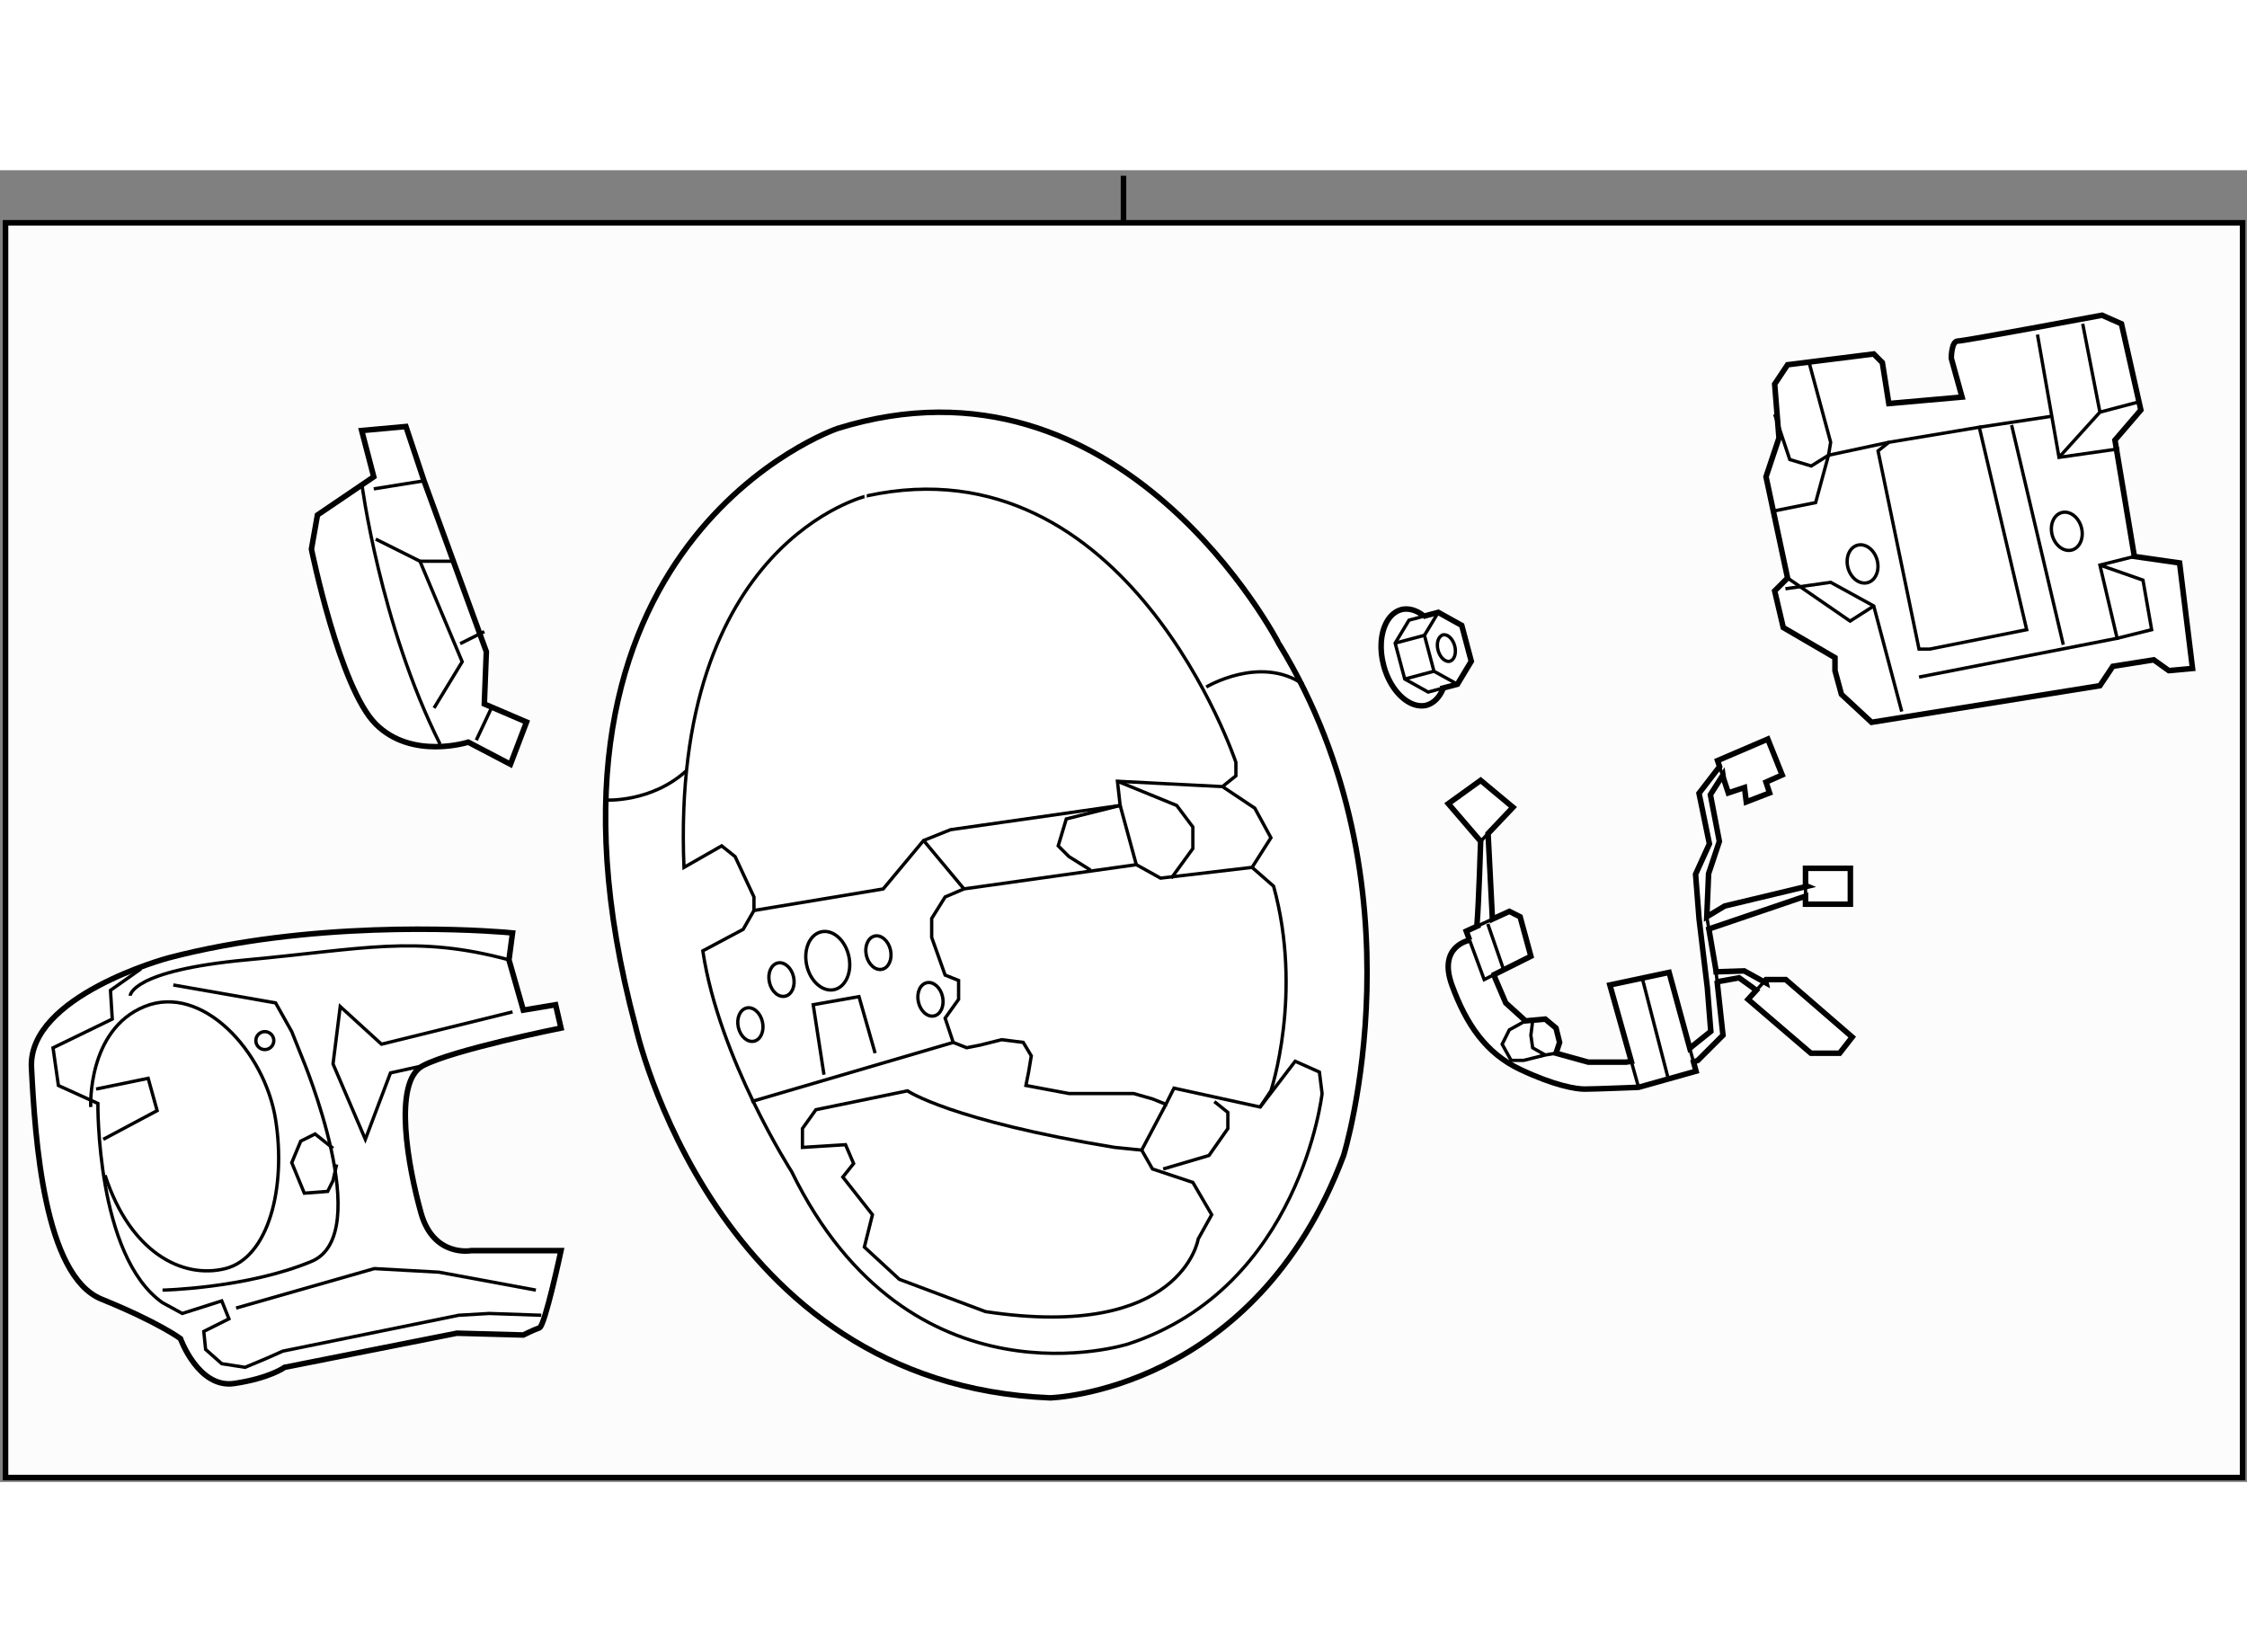 <?xml version="1.0" encoding="utf-8"?>
<!-- Generator: Adobe Illustrator 15.1.0, SVG Export Plug-In . SVG Version: 6.00 Build 0)  -->
<!DOCTYPE svg PUBLIC "-//W3C//DTD SVG 1.1//EN" "http://www.w3.org/Graphics/SVG/1.1/DTD/svg11.dtd">
<svg version="1.1" xmlns="http://www.w3.org/2000/svg" xmlns:xlink="http://www.w3.org/1999/xlink" x="0px" y="0px" width="244.8px"
	 height="180px" viewBox="6.035 55.874 202.937 118.471" enable-background="new 0 0 244.8 180" xml:space="preserve">
	
<rect x="6.035" y="55.874" width="202.937" height="118.471" fill="#808080" stroke="none"/>
	
<g><rect x="6.535" y="60.622" fill="#FCFCFC" stroke="#000000" stroke-width="0.5" width="202.037" height="113.323"></rect><line fill="none" stroke="#000000" stroke-width="0.5" x1="107.503" y1="60.622" x2="107.503" y2="56.374"></line></g><g><path fill="#FFFFFF" stroke="#000000" stroke-width="0.5" d="M52.325,124.755c0,0-0.296-0.032-0.844-0.071
			c-3.532-0.264-17.513-1.025-30.282,2.341c0,0-12.646,3.402-12.321,9.891c0.325,6.483,1.134,18.805,6.322,20.914
			c5.189,2.107,7.134,3.566,7.134,3.566s1.622,4.537,4.864,4.052c3.242-0.488,4.538-1.458,4.538-1.458l15.563-3.083l5.999,0.163
			c0,0,0.973-0.486,1.458-0.646c0.487-0.163,1.946-6.974,1.946-6.974h-8.105c0,0-3.404,0.646-4.539-3.405
			c-1.135-4.053-2.594-11.833,0.162-13.291c2.755-1.459,12.482-3.406,12.482-3.406l-0.486-2.104l-2.918,0.485l-1.296-4.54
			L52.325,124.755z"></path><path fill="none" stroke="#000000" stroke-width="0.3" d="M18.767,127.999l-2.755,1.942l0.162,2.594l-5.35,2.599l0.485,3.405
			l3.567,1.619c0,0-0.163,13.776,5.836,17.994l1.783,0.973l3.567-1.135l0.649,1.62l-2.271,1.136l0.163,1.624l1.459,1.292
			l2.108,0.327l1.945-0.813l1.46-0.649l15.886-3.24l2.755-0.162l4.703,0.162"></path><path fill="none" stroke="#000000" stroke-width="0.3" d="M17.794,130.431c0,0-0.001-2.271,10.538-3.243
			c10.538-0.975,15.24-2.271,23.669,0"></path><path fill="none" stroke="#000000" stroke-width="0.3" d="M14.229,140.481c0,0-0.326-6.972,4.863-9.077
			c5.188-2.109,10.861,4.053,11.834,10.212c0.973,6.162-0.648,12.484-4.54,13.457c-3.89,0.97-8.59-1.462-10.861-8.431"></path><polyline fill="none" stroke="#000000" stroke-width="0.3" points="14.714,138.857 19.416,137.888 20.227,140.805 15.363,143.398 
					"></polyline><path fill="none" stroke="#000000" stroke-width="0.3" d="M21.686,129.458l9.24,1.619l1.459,2.598l0.973,2.432
			c0,0,6.646,15.885,0.81,18.317c-5.835,2.431-13.454,2.593-13.454,2.593"></path><polyline fill="none" stroke="#000000" stroke-width="0.3" points="27.359,158.637 39.842,155.073 45.679,155.396 54.433,157.017 
					"></polyline><polyline fill="none" stroke="#000000" stroke-width="0.3" points="52.325,131.889 40.489,134.806 36.762,131.404 36.113,136.592 
			39.031,143.398 41.301,137.399 44.22,136.753 		"></polyline><polyline fill="none" stroke="#000000" stroke-width="0.3" points="36.113,144.21 34.493,142.914 33.195,143.561 32.385,145.508 
			33.52,148.262 35.627,148.102 36.113,147.127 36.438,145.668 		"></polyline><circle fill="none" stroke="#000000" stroke-width="0.3" cx="29.953" cy="134.482" r="0.811"></circle></g><g><path fill="#FFFFFF" stroke="#000000" stroke-width="0.5" d="M81.668,79.201c0,0-29.91,10.213-18.238,53.986
			c0,0,7.053,32.34,37.45,33.559c0,0,18.48-0.489,26.504-21.889c0,0,7.538-24.314-5.835-46.202
			C121.549,98.654,107.444,71.177,81.668,79.201z"></path><path fill="none" stroke="#000000" stroke-width="0.3" d="M67.807,118.839l3.405-1.945l1.215,0.971l1.702,3.648v1.216
			l11.672-1.945l2.431-2.919l1.216-1.458l2.432-0.973l15.32-2.188l-0.244-2.187l9.483,0.483l1.215-0.973v-1.214
			c0,0-9.727-29.182-33.314-24.074C84.343,85.281,66.591,89.414,67.807,118.839z"></path><path fill="none" stroke="#000000" stroke-width="0.3" d="M78.507,144.128v-1.702l1.215-1.703l8.269-1.703
			c0,0,3.89,2.676,18.723,5.108l2.432,0.244l0.973,1.703l3.647,1.214l1.702,2.917l-1.217,2.191c0,0-1.458,9.239-19.209,6.562
			l-7.782-2.916l-3.161-2.917l0.731-2.92l-2.676-3.402l0.973-1.217l-0.729-1.703L78.507,144.128z"></path><path fill="none" stroke="#000000" stroke-width="0.3" d="M90.179,125.161l1.215,3.405l1.216,0.484v1.703l-1.216,1.702l0.73,2.188
			l1.216,0.484l1.217-0.24l1.944-0.488l1.945,0.244l0.73,1.214l-0.243,1.462l-0.244,1.214l3.891,0.73h5.836l1.702,0.483l1.215,0.489
			l0.729-1.459l7.782,1.703l0.972-1.462c0,0,2.919-8.755,0.244-18.478l-1.945-1.703l-8.267,0.973l-2.188-1.217l-15.563,2.188
			l-1.703,0.729l-1.215,1.945V125.161z"></path><path fill="none" stroke="#000000" stroke-width="0.3" d="M60.755,112.758c0,0,4.134,0.243,7.295-2.674"></path><path fill="none" stroke="#000000" stroke-width="0.3" d="M114.983,102.546c0,0,4.863-2.919,8.754-0.243"></path><polyline fill="none" stroke="#000000" stroke-width="0.3" points="111.091,146.075 115.225,144.856 116.928,142.426 
			116.928,140.967 115.712,139.992 		"></polyline><polyline fill="none" stroke="#000000" stroke-width="0.3" points="106.958,111.059 112.308,113.245 113.767,115.19 
			113.767,117.136 111.822,119.812 		"></polyline><polyline fill="none" stroke="#000000" stroke-width="0.3" points="116.441,111.542 119.36,113.489 120.818,116.162 
			119.116,118.839 		"></polyline><path fill="none" stroke="#000000" stroke-width="0.3" d="M119.846,140.481l3.162-4.134l2.188,0.973l0.242,1.944
			c0,0-1.944,17.508-17.509,22.616c0,0-19.697,6.322-30.396-15.566c0,0-6.566-10.212-8.024-19.939l3.647-1.943l0.973-1.703"></path><line fill="none" stroke="#000000" stroke-width="0.3" x1="73.887" y1="139.992" x2="92.124" y2="134.645"></line><line fill="none" stroke="#000000" stroke-width="0.3" x1="109.146" y1="144.372" x2="111.334" y2="140.237"></line><polyline fill="none" stroke="#000000" stroke-width="0.3" points="80.452,137.562 79.479,131.239 83.613,130.509 85.072,135.617 
					"></polyline><line fill="none" stroke="#000000" stroke-width="0.3" x1="89.449" y1="116.406" x2="93.097" y2="120.783"></line><polyline fill="none" stroke="#000000" stroke-width="0.3" points="104.526,119.083 102.581,117.864 101.607,116.894 
			102.337,114.461 107.202,113.245 108.661,118.595 		"></polyline><path fill="none" stroke="#000000" stroke-width="0.3" d="M82.693,126.844c0.32,1.442-0.27,2.798-1.317,3.035
			c-1.049,0.233-2.16-0.749-2.481-2.192c-0.321-1.438,0.267-2.798,1.316-3.03C81.26,124.424,82.372,125.4,82.693,126.844z"></path><path fill="none" stroke="#000000" stroke-width="0.3" d="M77.705,128.728c0.185,0.828-0.154,1.608-0.757,1.742
			c-0.602,0.134-1.239-0.426-1.424-1.257c-0.185-0.827,0.154-1.604,0.756-1.742C76.883,127.34,77.521,127.899,77.705,128.728z"></path><ellipse transform="matrix(0.976 -0.217 0.217 0.976 -27.146 19.233)" fill="none" stroke="#000000" stroke-width="0.3" cx="73.858" cy="133.022" rx="1.117" ry="1.536"></ellipse><path fill="none" stroke="#000000" stroke-width="0.3" d="M86.459,126.296c0.184,0.828-0.155,1.608-0.757,1.742
			c-0.603,0.135-1.239-0.425-1.424-1.258c-0.185-0.827,0.154-1.604,0.756-1.742C85.636,124.909,86.275,125.469,86.459,126.296z"></path><path fill="none" stroke="#000000" stroke-width="0.3" d="M91.16,130.509c0.184,0.828-0.155,1.608-0.756,1.742
			c-0.603,0.135-1.239-0.426-1.424-1.253c-0.186-0.831,0.153-1.608,0.754-1.742C90.338,129.122,90.976,129.682,91.16,130.509z"></path></g>



	
<g><path fill="#FFFFFF" stroke="#000000" stroke-width="0.5" d="M131.982,102.719c-0.424-0.586-0.768-1.305-0.982-2.117
			c-0.195-0.727-0.262-1.439-0.219-2.099l0,0c0.098-1.494,0.768-2.671,1.831-2.95l-0.059,0.01c0.688-0.18,1.422,0.044,2.078,0.566
			l-0.079,0.045l1.38-0.369l2.12,1.177l0.861,3.241l-1.252,2.074l-1.309,0.347l0.01,0.063c-0.313,0.763-0.833,1.309-1.511,1.491
			l0.059-0.013C133.903,104.45,132.802,103.845,131.982,102.719L131.982,102.719z"></path><path fill="none" stroke="#000000" stroke-width="0.3" d="M130.781,98.503c0.098-1.494,0.768-2.671,1.831-2.95"></path><path fill="none" stroke="#000000" stroke-width="0.3" d="M134.911,104.186c-1.008,0.265-2.109-0.341-2.929-1.467"></path><path fill="none" stroke="#000000" stroke-width="0.3" d="M136.363,102.707c-0.313,0.763-0.833,1.309-1.511,1.491"></path><path fill="none" stroke="#000000" stroke-width="0.3" d="M132.554,95.563c0.688-0.18,1.422,0.044,2.078,0.566"></path><polyline fill="none" stroke="#000000" stroke-width="0.3" points="135.933,95.805 134.683,97.879 135.543,101.123 
			137.662,102.297 		"></polyline><polyline fill="none" stroke="#000000" stroke-width="0.3" points="134.553,96.174 133.288,96.51 132.038,98.585 132.903,101.826 
			135.02,103.004 136.354,102.644 		"></polyline><line fill="none" stroke="#000000" stroke-width="0.3" x1="132.903" y1="101.826" x2="135.543" y2="101.123"></line><line fill="none" stroke="#000000" stroke-width="0.3" x1="132.038" y1="98.585" x2="134.683" y2="97.879"></line><path fill="none" stroke="#000000" stroke-width="0.3" d="M136.987,100.219c-0.42,0.106-0.898-0.335-1.075-0.988
			c-0.174-0.654,0.025-1.275,0.444-1.389"></path><path fill="none" stroke="#000000" stroke-width="0.3" d="M136.338,97.846c0.426-0.113,0.901,0.332,1.078,0.984
			c0.174,0.656-0.025,1.279-0.444,1.389"></path></g>



	
<g><path fill="#FFFFFF" stroke="#000000" stroke-width="0.5" d="M39.79,83.562l-5.084,3.45l-0.544,3.086
			c0,0,2.542,12.529,5.809,15.796c3.269,3.267,8.352,1.634,8.352,1.634l3.813,1.997l1.453-3.813l-3.813-1.634l0.182-4.721
			l-5.628-15.433l-1.635-4.902L38.7,79.386L39.79,83.562z"></path><path fill="none" stroke="#000000" stroke-width="0.3" d="M38.7,84.106c0,0,1.634,12.711,7.081,23.604"></path><line fill="none" stroke="#000000" stroke-width="0.3" x1="39.79" y1="84.652" x2="44.329" y2="83.924"></line><line fill="none" stroke="#000000" stroke-width="0.3" x1="49.05" y1="107.347" x2="50.502" y2="104.262"></line><polyline fill="none" stroke="#000000" stroke-width="0.3" points="39.97,89.191 43.965,91.188 47.778,100.266 45.237,104.442 		
			"></polyline><line fill="none" stroke="#000000" stroke-width="0.3" x1="43.965" y1="91.188" x2="46.871" y2="91.188"></line><line fill="none" stroke="#000000" stroke-width="0.3" x1="47.596" y1="98.632" x2="49.775" y2="97.543"></line></g>



	
<g><path fill="#FFFFFF" stroke="#000000" stroke-width="0.5" d="M165.532,129.271l-1.967-1.084l-2.545,0.084l-0.012-0.115
			l-0.018-0.157l-0.601-3.494l-0.019-0.104l8.728-2.964v0.177v0.55h4.053v-3.243H169.1v1.553l0.161,0.068l-7.457,1.784l-1.621,0.973
			l0,0l0.162-3.893l0.973-2.918l-0.81-4.215l1.135-1.783l0.046,0.3l0.439,1.323l1.46-0.489l0.163,1.3l2.104-0.811l-0.323-0.975
			l1.46-0.648l-1.298-3.241l-4.537,1.945l0.16,0.479l0.02,0.062l-1.855,2.41l0.938,4.563l-1.25,2.75l0.313,4l0.75,6.25l0.313,3.938
			l-1.899,1.523l-0.062-0.225l-1.806-6.62l-5.349,1.135l1.936,6.896l-0.477,0.073h-3.404l-2.918-0.808l0.038-0.115l0.285-0.858
			l-0.323-1.296l-0.973-0.813l-1.688,0.153l-0.094,0.009l-1.786-1.62l-0.973-2.271l-0.064-0.293l3.308-1.652l-0.973-3.565
			l-0.973-0.488l-1.419,0.651l-0.109,0.051l-0.393-7.731l0.039-0.042l2.208-2.33l-2.917-2.432l-2.921,2.106l2.921,3.404l0,0
			c0,0-0.167,5.514-0.328,7.457l0.057,0.18l-1.027,0.472l0.301,0.813l0.023-0.004c0,0-2.92,0.487-1.624,4.054
			c1.3,3.566,3.083,6.161,6.162,7.62c3.081,1.458,5.024,1.781,5.837,1.781c0.812,0,4.863-0.162,4.863-0.162l0,0l5.188-1.457
			l-0.227-0.829l0.389-0.146l2.271-2.27l-0.517-4.753l0.191-0.111l1.782-0.323l1.135,0.812l0.419,0.317l-0.743,0.818l5.674,4.863
			h2.594l1.137-1.458l-6.001-5.191h-1.781l-0.056,0.062L165.532,129.271z"></path><polyline fill="none" stroke="#000000" stroke-width="0.3" points="138.761,125.409 140.079,128.971 140.987,128.517 		"></polyline><line fill="none" stroke="#000000" stroke-width="0.3" x1="140.931" y1="123.462" x2="139.487" y2="124.125"></line><line fill="none" stroke="#000000" stroke-width="0.3" x1="140.405" y1="123.945" x2="141.862" y2="128.161"></line><line fill="none" stroke="#000000" stroke-width="0.3" x1="169.1" y1="120.474" x2="169.1" y2="121.614"></line><line fill="none" stroke="#000000" stroke-width="0.3" x1="158.983" y1="136.412" x2="158.583" y2="134.944"></line><line fill="none" stroke="#000000" stroke-width="0.3" x1="153.364" y1="136.354" x2="154.022" y2="138.698"></line><line fill="none" stroke="#000000" stroke-width="0.3" x1="154.346" y1="128.81" x2="156.665" y2="137.779"></line><polyline fill="none" stroke="#000000" stroke-width="0.3" points="146.604,135.505 146.565,135.62 145.593,135.781 
			143.648,136.267 142.512,136.267 141.701,134.809 142.35,133.511 143.811,132.7 143.904,132.691 		"></polyline><polyline fill="none" stroke="#000000" stroke-width="0.3" points="144.457,132.7 144.295,133.997 144.457,135.134 
			145.593,135.781 		"></polyline><line fill="none" stroke="#000000" stroke-width="0.3" x1="139.759" y1="116.488" x2="140.468" y2="115.739"></line><line fill="none" stroke="#000000" stroke-width="0.3" x1="161.317" y1="109.674" x2="161.688" y2="110.79"></line><line fill="none" stroke="#000000" stroke-width="0.3" x1="165.477" y1="129.032" x2="164.653" y2="129.938"></line><line fill="none" stroke="#000000" stroke-width="0.3" x1="160.391" y1="124.505" x2="160.183" y2="123.299"></line><line fill="none" stroke="#000000" stroke-width="0.3" x1="161.126" y1="129.244" x2="161.009" y2="128.156"></line></g>



	
<g><path fill="#FFFFFF" stroke="#000000" stroke-width="0.5" d="M166.702,80.056l-0.388-4.862l1.165-1.751l7.783-0.974l0.776,0.78
			l0.586,3.696l6.612-0.583l-0.97-3.501c0,0,0-1.558,0.582-1.558c0.585,0,13.034-2.333,13.034-2.333l1.752,0.777l1.75,7.782
			l-2.337,2.723l1.752,10.505l4.085,0.585l1.168,9.53l-2.141,0.195l-1.359-0.973l-3.698,0.586l-1.167,1.75l-20.622,3.305
			l-2.722-2.526l-0.582-2.142v-1.169l-4.671-2.722l-0.777-3.307l1.165-1.166l-1.946-9.145L166.702,80.056z"></path><polygon fill="none" stroke="#000000" stroke-width="0.3" points="176.625,80.446 175.651,81.224 179.35,99.121 180.319,99.121 
			189.074,97.371 184.794,79.084 		"></polygon><polyline fill="none" stroke="#000000" stroke-width="0.3" points="166.314,77.917 167.677,82.002 169.62,82.586 171.177,81.613 
			171.37,80.446 169.427,73.249 		"></polyline><polyline fill="none" stroke="#000000" stroke-width="0.3" points="190.049,70.719 191.993,81.807 197.441,81.03 		"></polyline><polyline fill="none" stroke="#000000" stroke-width="0.3" points="191.993,81.807 195.688,77.722 194.134,69.746 		"></polyline><line fill="none" stroke="#000000" stroke-width="0.3" x1="195.688" y1="77.722" x2="199.386" y2="76.75"></line><polyline fill="none" stroke="#000000" stroke-width="0.3" points="166.12,86.671 170.012,85.893 171.177,81.613 176.625,80.446 
					"></polyline><polyline fill="none" stroke="#000000" stroke-width="0.3" points="167.287,93.674 171.37,93.091 175.263,95.23 177.79,104.763 		
			"></polyline><polyline fill="none" stroke="#000000" stroke-width="0.3" points="167.479,92.703 173.124,96.593 175.263,95.23 		"></polyline><polyline fill="none" stroke="#000000" stroke-width="0.3" points="179.35,101.65 197.243,98.147 195.688,91.535 198.801,90.756 
					"></polyline><polyline fill="none" stroke="#000000" stroke-width="0.3" points="195.688,91.535 199.579,92.896 200.36,97.371 197.243,98.147 
					"></polyline><line fill="none" stroke="#000000" stroke-width="0.3" x1="184.794" y1="79.084" x2="191.214" y2="78.112"></line><ellipse transform="matrix(0.965 -0.263 0.263 0.965 -17.908 49.048)" fill="none" stroke="#000000" stroke-width="0.3" cx="174.218" cy="91.401" rx="1.362" ry="1.751"></ellipse><path fill="none" stroke="#000000" stroke-width="0.3" d="M194.013,88.125c0.255,0.932-0.128,1.85-0.854,2.049
			c-0.727,0.195-1.521-0.398-1.776-1.33c-0.256-0.934,0.127-1.853,0.855-2.05C192.962,86.597,193.757,87.193,194.013,88.125z"></path><line fill="none" stroke="#000000" stroke-width="0.3" x1="187.712" y1="78.889" x2="192.381" y2="98.732"></line></g>


</svg>